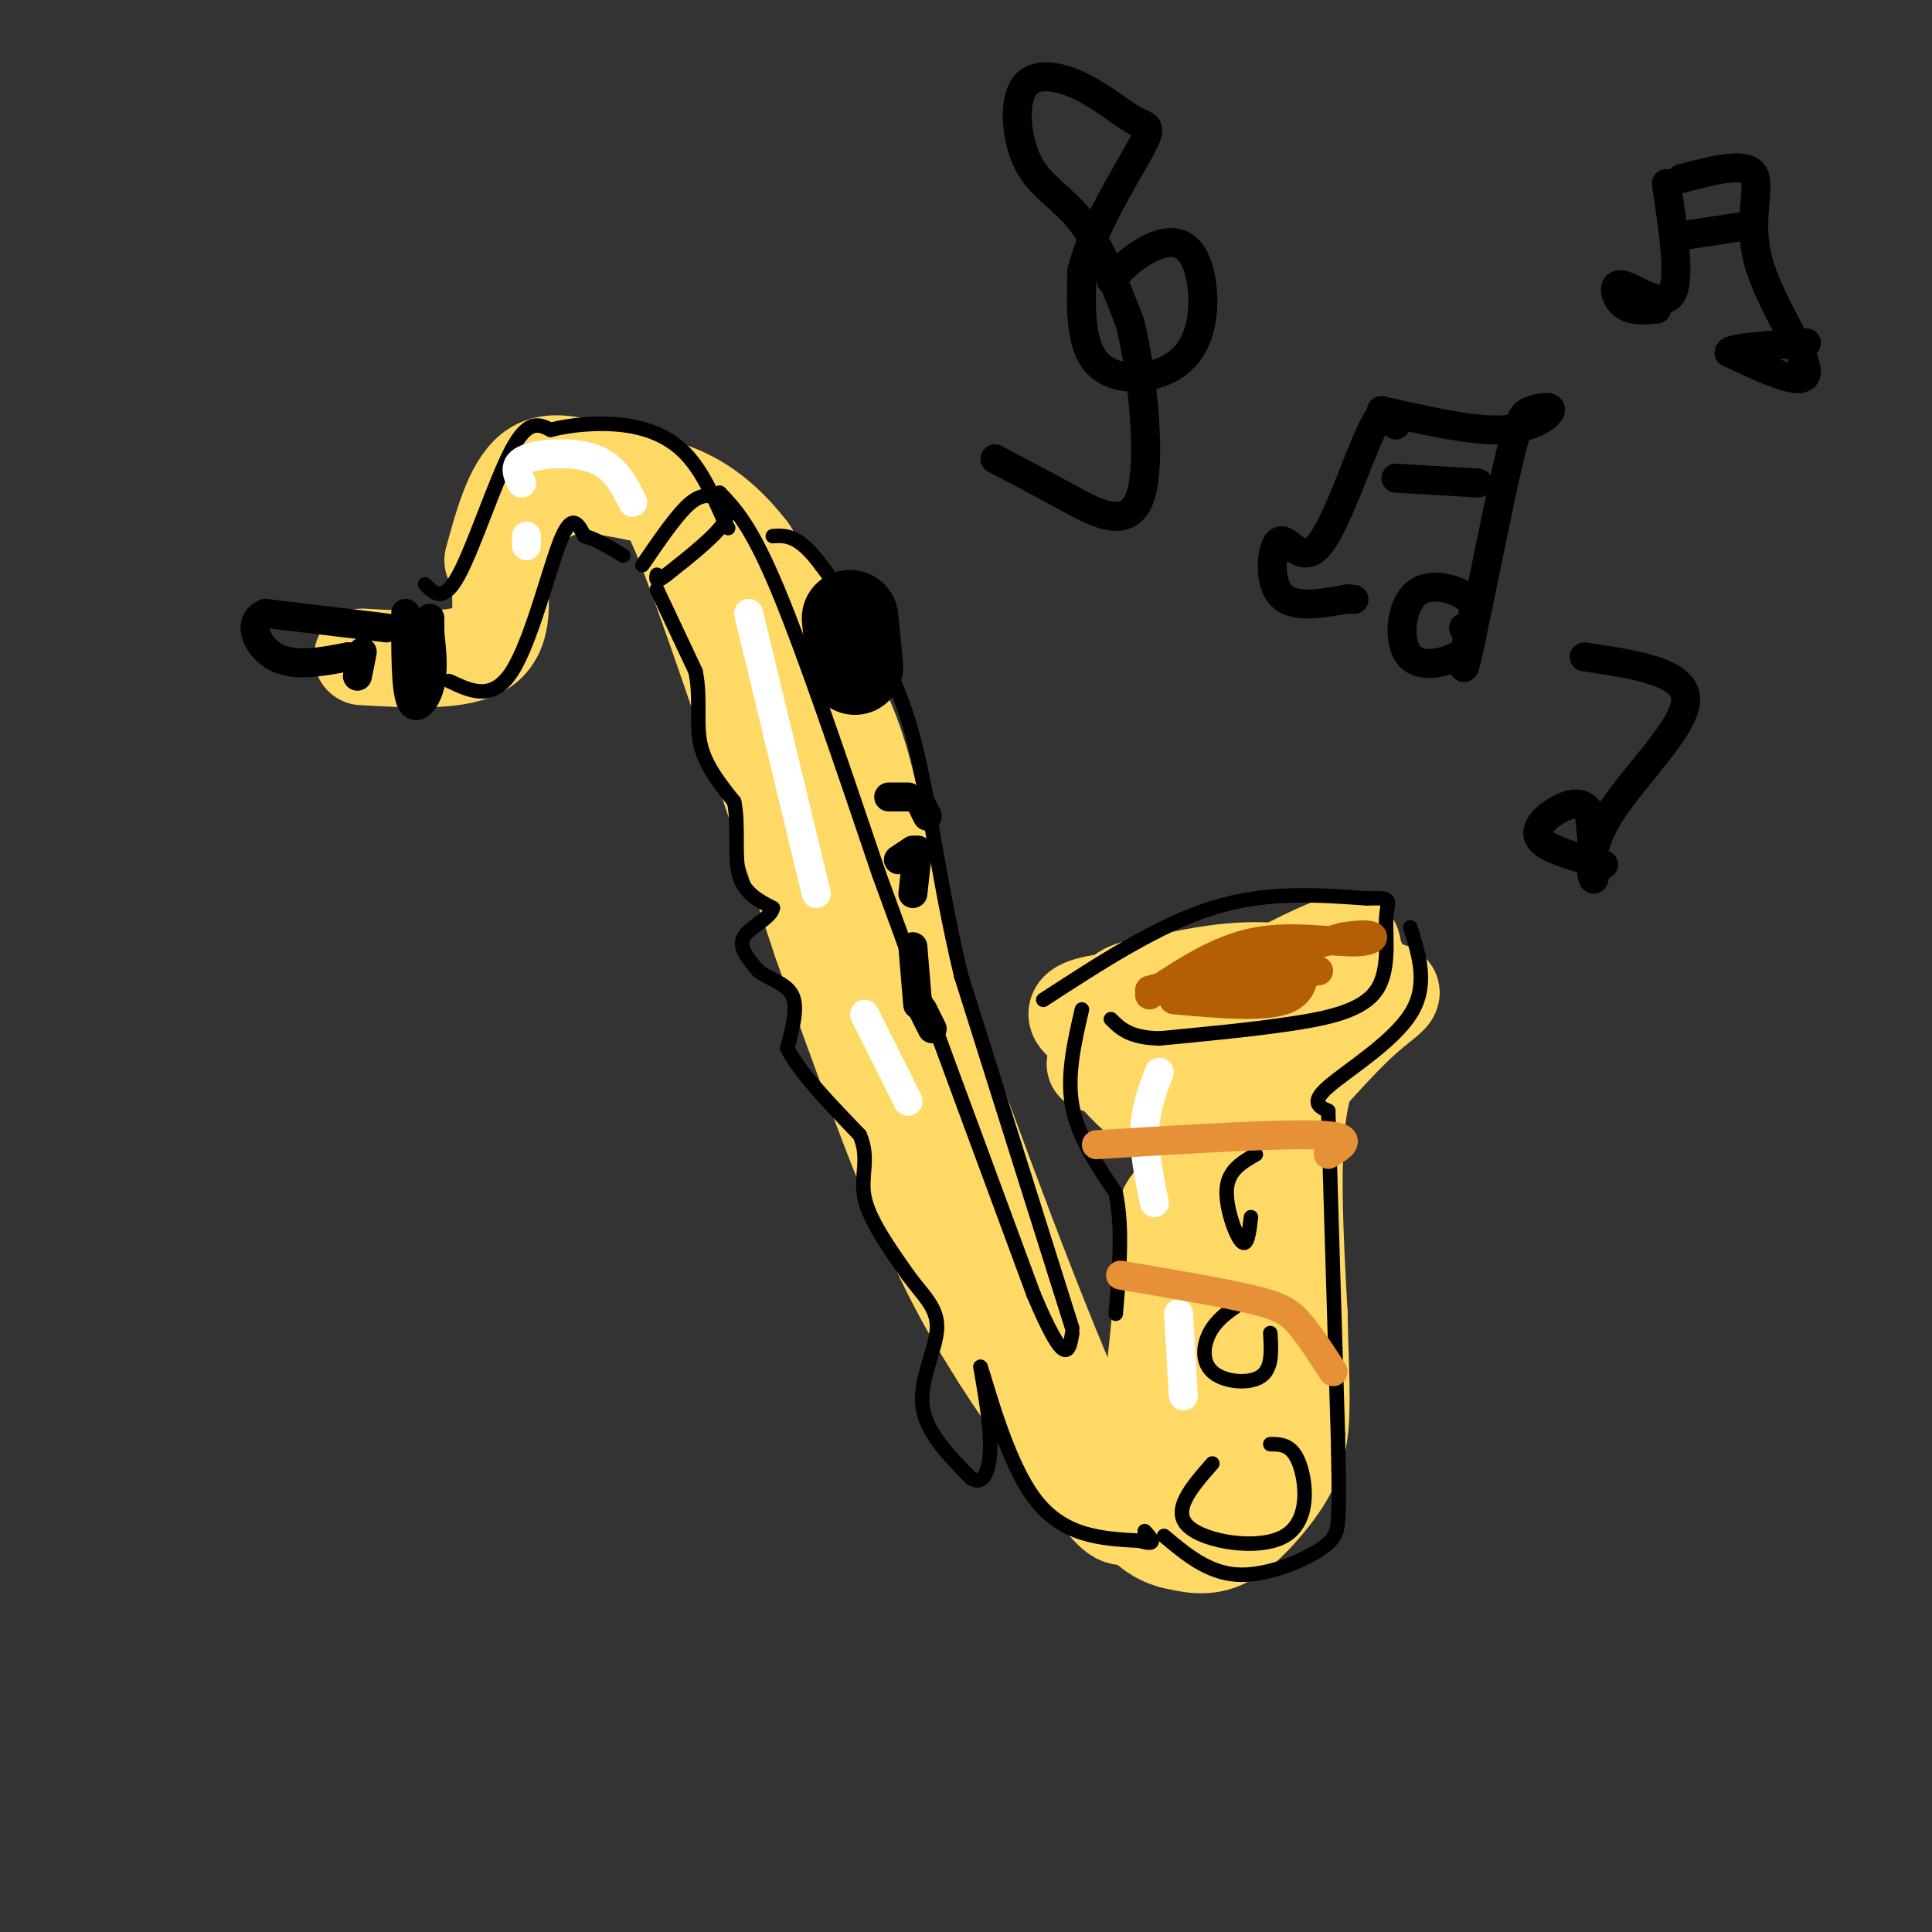 <svg viewBox='0 0 400 400' version='1.1' xmlns='http://www.w3.org/2000/svg' xmlns:xlink='http://www.w3.org/1999/xlink'><rect x="0" y="0" width="400" height="400" fill="#333333" stroke="none"/><g fill='none' stroke='rgb(255,217,102)' stroke-width='20' stroke-linecap='round' stroke-linejoin='round'><path d='M75,136c10.167,0.583 20.333,1.167 25,-2c4.667,-3.167 3.833,-10.083 3,-17'/><path d='M103,117c2.111,-5.978 5.889,-12.422 11,-15c5.111,-2.578 11.556,-1.289 18,0'/><path d='M132,102c4.044,-0.400 5.156,-1.400 11,14c5.844,15.400 16.422,47.200 27,79'/><path d='M170,195c8.422,23.933 15.978,44.267 22,58c6.022,13.733 10.511,20.867 15,28'/><path d='M207,281c6.560,10.369 15.458,22.292 20,28c4.542,5.708 4.726,5.202 8,5c3.274,-0.202 9.637,-0.101 16,0'/><path d='M251,314c3.631,0.012 4.708,0.042 7,-4c2.292,-4.042 5.798,-12.155 7,-21c1.202,-8.845 0.101,-18.423 -1,-28'/><path d='M264,261c-6.595,-13.298 -22.583,-32.542 -29,-43c-6.417,-10.458 -3.262,-12.131 -1,-13c2.262,-0.869 3.631,-0.935 5,-1'/><path d='M239,204c3.845,-0.893 10.958,-2.625 18,-3c7.042,-0.375 14.012,0.607 14,3c-0.012,2.393 -7.006,6.196 -14,10'/><path d='M257,214c-2.717,2.042 -2.509,2.148 -1,3c1.509,0.852 4.321,2.450 8,1c3.679,-1.450 8.226,-5.949 7,-8c-1.226,-2.051 -8.226,-1.653 -12,-1c-3.774,0.653 -4.324,1.560 -6,4c-1.676,2.440 -4.479,6.411 -4,8c0.479,1.589 4.239,0.794 8,0'/><path d='M257,221c5.095,-1.964 13.833,-6.875 16,-7c2.167,-0.125 -2.238,4.536 -4,15c-1.762,10.464 -0.881,26.732 0,43'/><path d='M269,272c0.236,11.670 0.826,19.344 0,25c-0.826,5.656 -3.069,9.292 -6,13c-2.931,3.708 -6.552,7.488 -10,9c-3.448,1.512 -6.724,0.756 -10,0'/><path d='M243,319c-3.956,-0.978 -8.844,-3.422 -18,-23c-9.156,-19.578 -22.578,-56.289 -36,-93'/><path d='M189,203c-7.289,-23.578 -7.511,-36.022 -12,-49c-4.489,-12.978 -13.244,-26.489 -22,-40'/><path d='M155,114c-6.978,-9.022 -13.422,-11.578 -18,-13c-4.578,-1.422 -7.289,-1.711 -10,-2'/><path d='M127,99c-4.711,-1.600 -11.489,-4.600 -16,-2c-4.511,2.600 -6.756,10.800 -9,19'/><path d='M231,298c2.167,1.833 4.333,3.667 6,-2c1.667,-5.667 2.833,-18.833 4,-32'/><path d='M241,264c0.381,-7.262 -0.667,-9.417 0,-12c0.667,-2.583 3.048,-5.595 5,-3c1.952,2.595 3.476,10.798 5,19'/><path d='M251,268c0.018,7.928 -2.439,18.249 -1,20c1.439,1.751 6.772,-5.067 9,-17c2.228,-11.933 1.351,-28.981 1,-35c-0.351,-6.019 -0.175,-1.010 0,4'/><path d='M260,240c-0.310,7.690 -1.083,24.917 -3,41c-1.917,16.083 -4.976,31.024 -6,24c-1.024,-7.024 -0.012,-36.012 1,-65'/><path d='M252,240c0.000,-11.333 -0.500,-7.167 -1,-3'/><path d='M232,214c-1.036,-0.446 -2.071,-0.893 -3,0c-0.929,0.893 -1.750,3.125 1,7c2.750,3.875 9.071,9.393 10,9c0.929,-0.393 -3.536,-6.696 -8,-13'/><path d='M232,217c-5.067,-3.889 -13.733,-7.111 -6,-9c7.733,-1.889 31.867,-2.444 56,-3'/><path d='M282,205c9.780,-0.327 6.230,0.356 0,6c-6.230,5.644 -15.139,16.250 -15,16c0.139,-0.250 9.325,-11.357 13,-18c3.675,-6.643 1.837,-8.821 0,-11'/><path d='M280,198c0.265,-2.917 0.927,-4.710 -9,0c-9.927,4.710 -30.442,15.922 -39,20c-8.558,4.078 -5.159,1.022 -1,3c4.159,1.978 9.080,8.989 14,16'/><path d='M245,237c2.333,2.667 1.167,1.333 0,0'/></g>
<g fill='none' stroke='rgb(0,0,0)' stroke-width='6' stroke-linecap='round' stroke-linejoin='round'><path d='M286,85c9.336,2.129 18.672,4.259 25,4c6.328,-0.259 9.649,-2.906 10,-4c0.351,-1.094 -2.267,-0.633 -4,0c-1.733,0.633 -2.582,1.440 -5,12c-2.418,10.560 -6.405,30.874 -8,38c-1.595,7.126 -0.797,1.063 0,-5'/><path d='M304,130c0.604,-1.861 2.115,-4.012 0,-6c-2.115,-1.988 -7.856,-3.811 -11,-1c-3.144,2.811 -3.693,10.257 -1,13c2.693,2.743 8.626,0.784 11,-1c2.374,-1.784 1.187,-3.392 0,-5'/><path d='M289,88c-1.088,-2.411 -2.175,-4.823 -5,1c-2.825,5.823 -7.386,19.880 -11,24c-3.614,4.120 -6.281,-1.699 -8,-1c-1.719,0.699 -2.491,7.914 0,11c2.491,3.086 8.246,2.043 14,1'/><path d='M279,124c2.333,0.167 1.167,0.083 0,0'/><path d='M289,99c0.000,0.000 17.000,1.000 17,1'/><path d='M230,58c1.933,-2.099 3.866,-4.198 7,-6c3.134,-1.802 7.469,-3.308 10,1c2.531,4.308 3.258,14.429 -1,20c-4.258,5.571 -13.502,6.592 -18,3c-4.498,-3.592 -4.249,-11.796 -4,-20'/><path d='M224,56c2.032,-8.490 9.111,-19.715 12,-25c2.889,-5.285 1.588,-4.632 -1,-6c-2.588,-1.368 -6.464,-4.759 -11,-7c-4.536,-2.241 -9.731,-3.333 -12,0c-2.269,3.333 -1.611,11.090 1,16c2.611,4.910 7.175,6.974 11,12c3.825,5.026 6.913,13.013 10,21'/><path d='M234,67c2.714,11.298 4.500,29.042 2,36c-2.500,6.958 -9.286,3.131 -15,0c-5.714,-3.131 -10.357,-5.565 -15,-8'/><path d='M328,136c10.601,1.560 21.202,3.119 21,9c-0.202,5.881 -11.208,16.083 -16,24c-4.792,7.917 -3.369,13.548 -3,13c0.369,-0.548 -0.315,-7.274 -1,-14'/><path d='M329,168c-1.405,-2.464 -4.417,-1.625 -7,0c-2.583,1.625 -4.738,4.036 -3,6c1.738,1.964 7.369,3.482 13,5'/><path d='M348,37c6.619,-1.750 13.238,-3.500 15,-1c1.762,2.500 -1.333,9.250 1,18c2.333,8.750 10.095,19.500 10,23c-0.095,3.500 -8.048,-0.250 -16,-4'/><path d='M358,73c0.000,-1.000 8.000,-1.500 16,-2'/><path d='M345,38c1.512,10.060 3.024,20.119 1,23c-2.024,2.881 -7.583,-1.417 -10,-2c-2.417,-0.583 -1.690,2.548 0,4c1.690,1.452 4.345,1.226 7,1'/><path d='M347,49c0.000,0.000 13.000,-2.000 13,-2'/><path d='M80,130c0.000,0.000 -25.000,-3.000 -25,-3'/><path d='M55,127c-4.111,1.533 -1.889,6.867 2,9c3.889,2.133 9.444,1.067 15,0'/><path d='M72,136c2.833,0.000 2.417,0.000 2,0'/><path d='M75,135c0.000,0.000 -1.000,5.000 -1,5'/><path d='M84,127c-0.022,7.689 -0.044,15.378 1,18c1.044,2.622 3.156,0.178 4,-3c0.844,-3.178 0.422,-7.089 0,-11'/><path d='M89,131c0.000,-2.333 0.000,-2.667 0,-3'/></g>
<g fill='none' stroke='rgb(0,0,0)' stroke-width='3' stroke-linecap='round' stroke-linejoin='round'><path d='M93,141c4.489,2.133 8.978,4.267 13,-2c4.022,-6.267 7.578,-20.933 10,-27c2.422,-6.067 3.711,-3.533 5,-1'/><path d='M121,111c2.167,0.500 5.083,2.250 8,4'/><path d='M133,117c3.256,-4.762 6.512,-9.524 9,-12c2.488,-2.476 4.208,-2.667 6,-2c1.792,0.667 3.655,2.190 2,5c-1.655,2.810 -6.827,6.905 -12,11'/><path d='M138,119c-2.333,1.833 -2.167,0.917 -2,0'/><path d='M88,121c1.911,1.956 3.822,3.911 7,-2c3.178,-5.911 7.622,-19.689 11,-26c3.378,-6.311 5.689,-5.156 8,-4'/><path d='M114,89c3.952,-1.036 9.833,-1.625 15,-1c5.167,0.625 9.619,2.464 13,6c3.381,3.536 5.690,8.768 8,14'/><path d='M150,108c1.333,2.333 0.667,1.167 0,0'/><path d='M136,122c0.000,0.000 8.000,17.000 8,17'/><path d='M144,139c1.156,5.444 0.044,10.556 1,15c0.956,4.444 3.978,8.222 7,12'/><path d='M152,166c1.000,4.889 0.000,11.111 1,15c1.000,3.889 4.000,5.444 7,7'/><path d='M160,188c-0.378,2.111 -4.822,3.889 -6,6c-1.178,2.111 0.911,4.556 3,7'/><path d='M157,201c2.067,1.711 5.733,2.489 7,5c1.267,2.511 0.133,6.756 -1,11'/><path d='M163,217c2.333,4.833 8.667,11.417 15,18'/><path d='M178,235c2.156,4.978 0.044,8.422 1,13c0.956,4.578 4.978,10.289 9,16'/><path d='M188,264c3.048,4.190 6.167,6.667 6,11c-0.167,4.333 -3.619,10.524 -3,16c0.619,5.476 5.310,10.238 10,15'/><path d='M201,306c2.533,1.756 3.867,-1.356 4,-6c0.133,-4.644 -0.933,-10.822 -2,-17'/><path d='M203,283c1.156,2.956 5.044,18.844 11,27c5.956,8.156 13.978,8.578 22,9'/><path d='M236,319c3.833,1.167 2.417,-0.417 1,-2'/><path d='M251,303c-4.250,4.845 -8.500,9.690 -5,13c3.500,3.310 14.750,5.083 20,2c5.250,-3.083 4.500,-11.024 3,-15c-1.500,-3.976 -3.750,-3.988 -6,-4'/><path d='M260,268c-3.518,2.024 -7.036,4.048 -9,7c-1.964,2.952 -2.375,6.833 0,9c2.375,2.167 7.536,2.619 10,1c2.464,-1.619 2.232,-5.310 2,-9'/><path d='M260,239c-2.822,1.622 -5.644,3.244 -6,7c-0.356,3.756 1.756,9.644 3,11c1.244,1.356 1.622,-1.822 2,-5'/><path d='M224,209c-1.583,6.833 -3.167,13.667 -2,20c1.167,6.333 5.083,12.167 9,18'/><path d='M231,247c1.500,7.167 0.750,16.083 0,25'/><path d='M216,207c11.917,-7.750 23.833,-15.500 35,-19c11.167,-3.500 21.583,-2.750 32,-2'/><path d='M283,186c5.777,-0.211 4.219,0.263 4,4c-0.219,3.737 0.903,10.737 -2,15c-2.903,4.263 -9.829,5.789 -18,7c-8.171,1.211 -17.585,2.105 -27,3'/><path d='M240,215c-6.167,-0.167 -8.083,-2.083 -10,-4'/><path d='M292,192c1.889,6.044 3.778,12.089 0,18c-3.778,5.911 -13.222,11.689 -17,15c-3.778,3.311 -1.889,4.156 0,5'/><path d='M275,230c0.333,12.000 1.167,39.500 2,67'/><path d='M277,297c0.329,14.183 0.150,16.142 0,18c-0.150,1.858 -0.271,3.616 -4,6c-3.729,2.384 -11.065,5.396 -17,5c-5.935,-0.396 -10.467,-4.198 -15,-8'/><path d='M149,102c3.250,3.417 6.500,6.833 12,20c5.500,13.167 13.250,36.083 21,59'/><path d='M182,181c8.833,24.333 20.417,55.667 32,87'/><path d='M214,268c6.667,15.833 7.333,11.917 8,8'/><path d='M222,275c0.000,0.000 -23.000,-73.000 -23,-73'/><path d='M199,202c-5.222,-21.711 -6.778,-39.489 -11,-53c-4.222,-13.511 -11.111,-22.756 -18,-32'/><path d='M170,117c-4.667,-6.333 -7.333,-6.167 -10,-6'/></g>
<g fill='none' stroke='rgb(0,0,0)' stroke-width='20' stroke-linecap='round' stroke-linejoin='round'><path d='M176,128c0.000,0.000 1.000,10.000 1,10'/></g>
<g fill='none' stroke='rgb(0,0,0)' stroke-width='6' stroke-linecap='round' stroke-linejoin='round'><path d='M192,169c0.000,0.000 -1.000,-2.000 -1,-2'/><path d='M184,165c0.000,0.000 4.000,0.000 4,0'/><path d='M186,178c0.000,0.000 3.000,-2.000 3,-2'/><path d='M190,176c0.000,0.000 -1.000,9.000 -1,9'/><path d='M189,196c0.000,0.000 1.000,12.000 1,12'/><path d='M191,209c0.000,0.000 2.000,4.000 2,4'/></g>
<g fill='none' stroke='rgb(255,255,255)' stroke-width='6' stroke-linecap='round' stroke-linejoin='round'><path d='M240,222c-1.417,3.750 -2.833,7.500 -3,12c-0.167,4.500 0.917,9.750 2,15'/><path d='M244,272c0.000,0.000 1.000,17.000 1,17'/><path d='M155,127c0.000,0.000 14.000,58.000 14,58'/><path d='M179,210c0.000,0.000 9.000,18.000 9,18'/><path d='M131,104c-1.844,-3.689 -3.689,-7.378 -8,-9c-4.311,-1.622 -11.089,-1.178 -14,0c-2.911,1.178 -1.956,3.089 -1,5'/><path d='M109,111c0.000,0.000 0.000,2.000 0,2'/></g>
<g fill='none' stroke='rgb(180,95,6)' stroke-width='6' stroke-linecap='round' stroke-linejoin='round'><path d='M238,205c0.000,0.000 40.000,-11.000 40,-11'/><path d='M278,194c7.857,-1.345 7.500,0.792 3,1c-4.500,0.208 -13.143,-1.512 -21,0c-7.857,1.512 -14.929,6.256 -22,11'/><path d='M243,207c9.250,0.833 18.500,1.667 23,0c4.500,-1.667 4.250,-5.833 4,-10'/><path d='M270,197c-7.244,0.133 -27.356,5.467 -29,7c-1.644,1.533 15.178,-0.733 32,-3'/></g>
<g fill='none' stroke='rgb(230,145,56)' stroke-width='6' stroke-linecap='round' stroke-linejoin='round'><path d='M227,237c19.000,-1.167 38.000,-2.333 46,-2c8.000,0.333 5.000,2.167 2,4'/><path d='M232,264c10.444,1.778 20.889,3.556 27,5c6.111,1.444 7.889,2.556 10,5c2.111,2.444 4.556,6.222 7,10'/></g>
</svg>